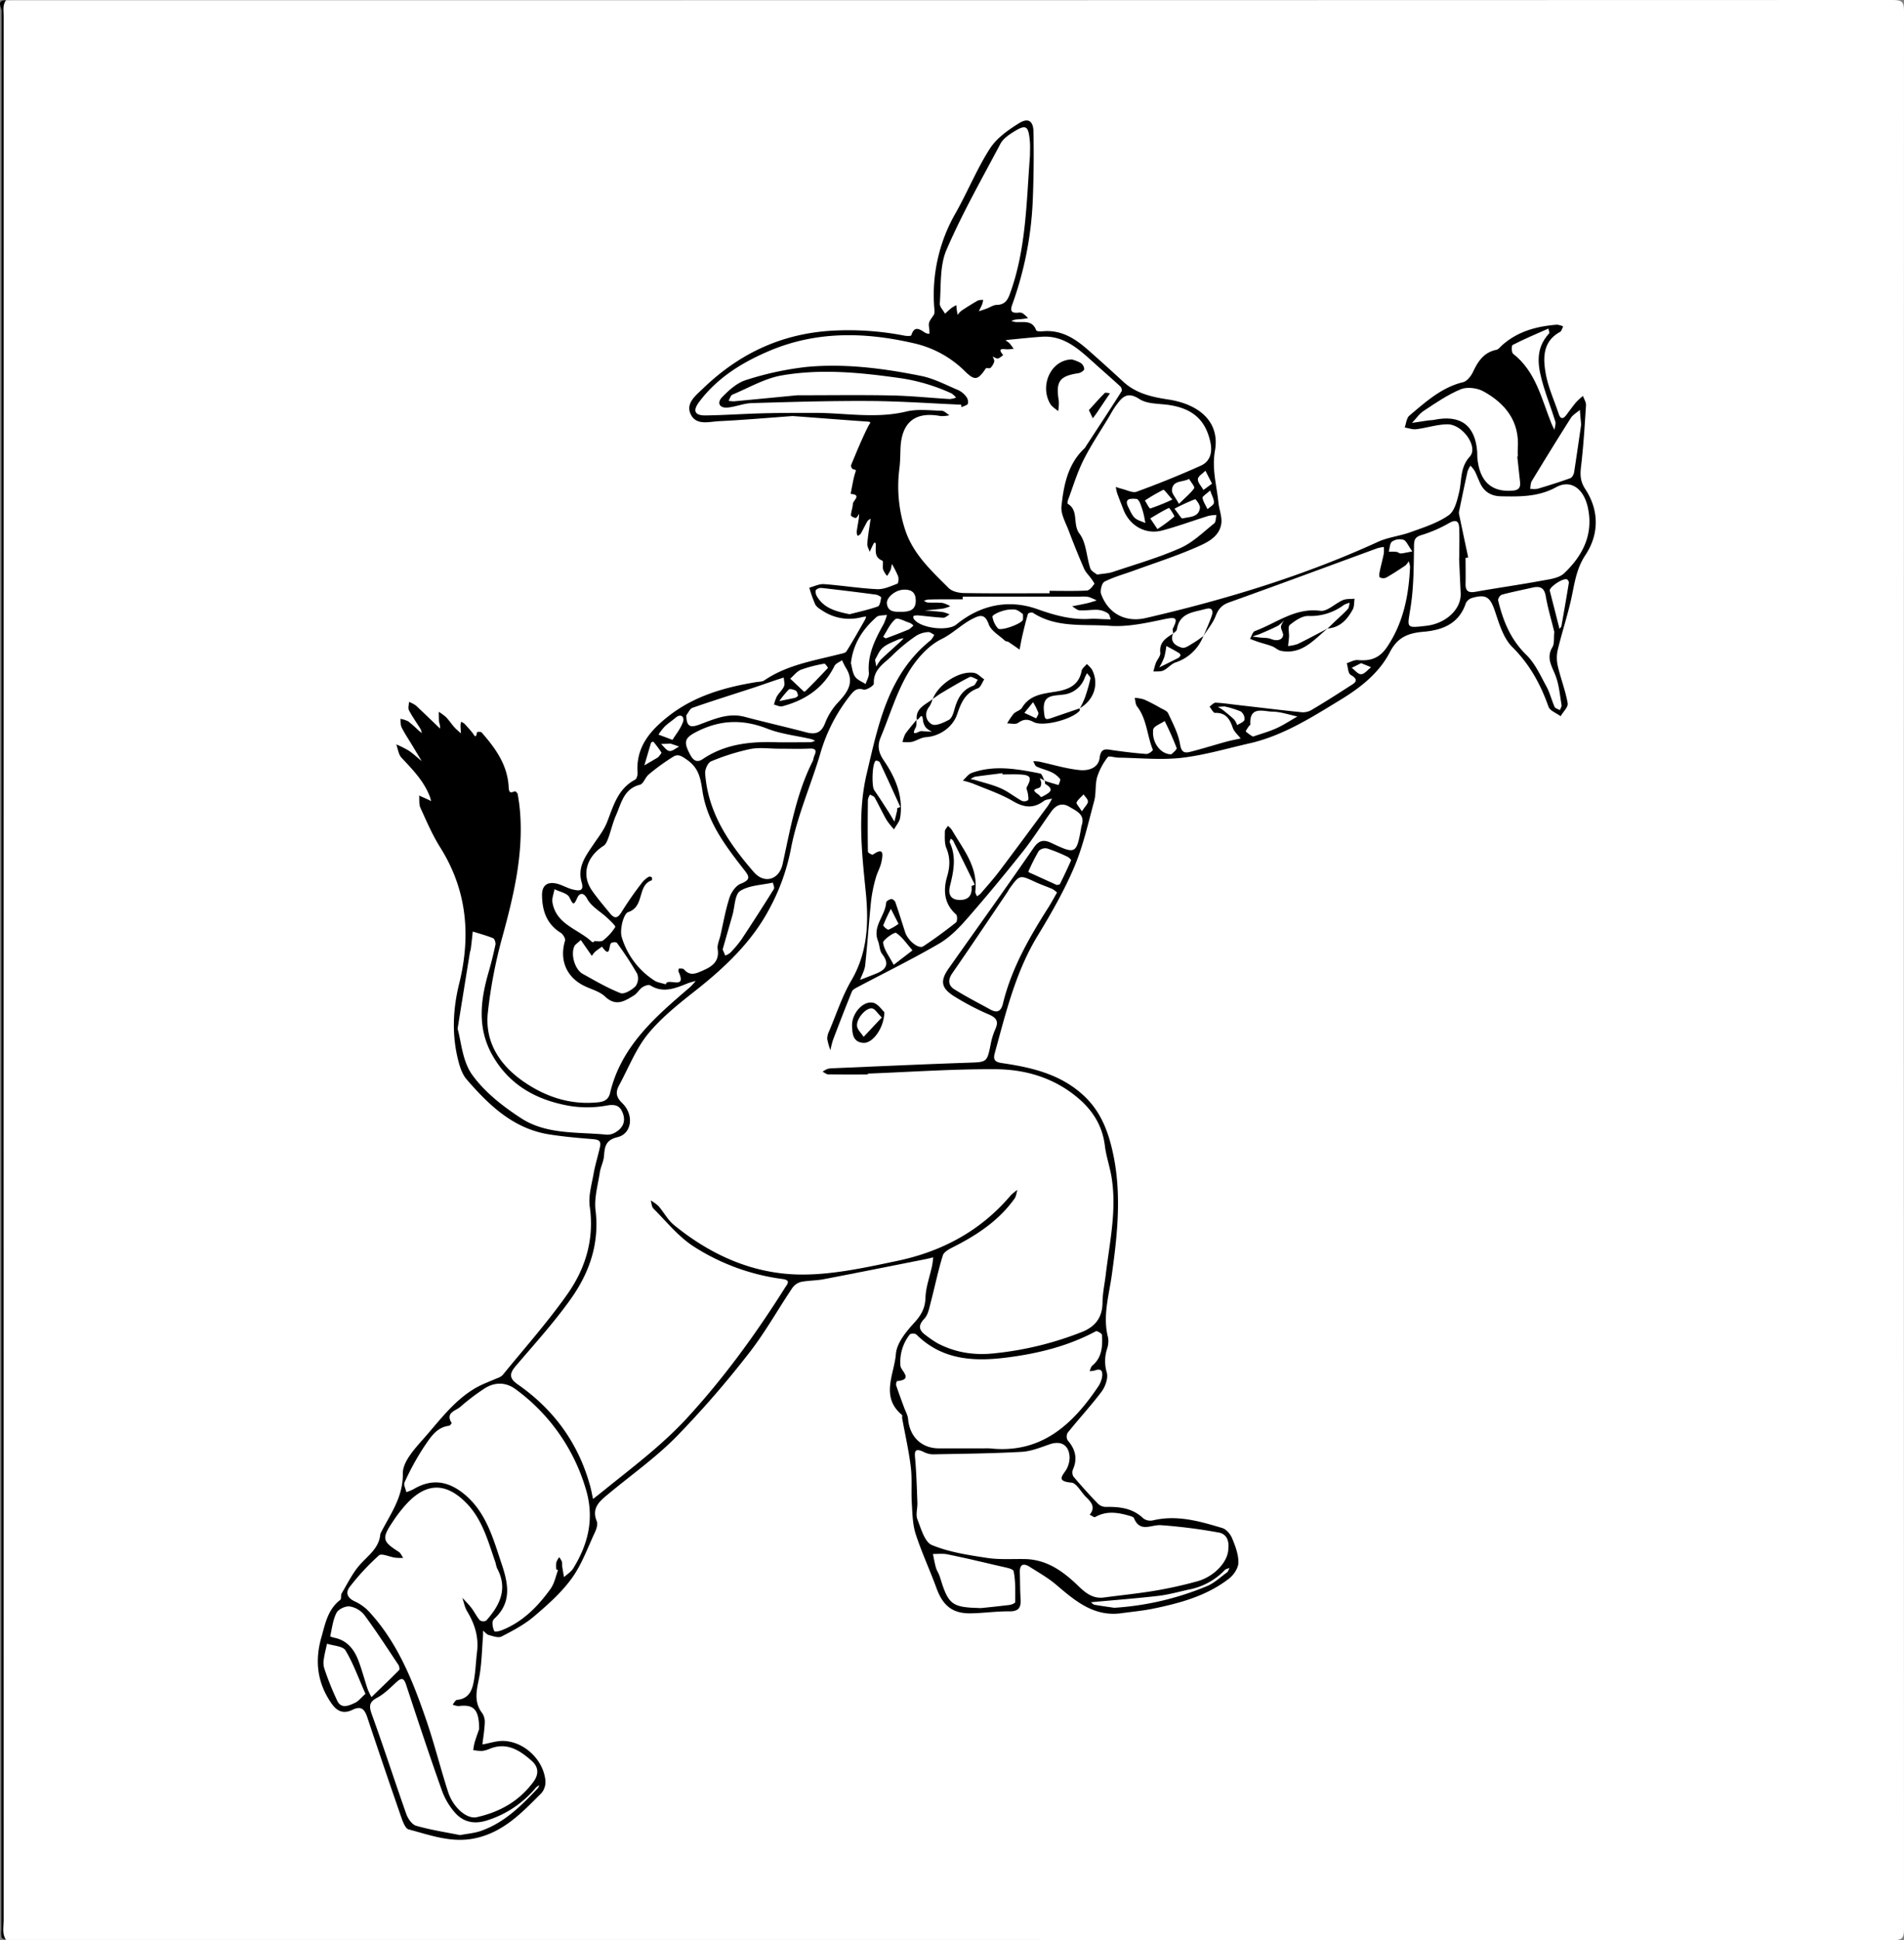 <svg id="a743d737-2f42-439a-ba7a-0954240d3414" data-name="Levels 1 Image" xmlns="http://www.w3.org/2000/svg" viewBox="0 0 815 830"><rect x="0" y="0" width="815" height="830" fill="#808080" stroke="none"/><path d="M2.56.12c.06,2.33.19,4.66.19,7q0,407.89,0,815.8c0,2.32-.13,4.65-.19,7-.67-.33-1.79-.55-1.91-1a13.89,13.89,0,0,1-.09-3.48Q.56,415,.7,4.62C.7,3.33-1.77,0,2.56.12Z" transform="translate(0 0)"/><path d="M2.56.12Q406.39.12,810.24,0C814.47,0,815,1.08,815,5q-.16,410.06,0,820.1c0,3.87-.53,5-4.76,5q-403.84-.19-807.68-.12c-1.74-2.59-1-5.51-1-8.28q-.06-343.38,0-686.75,0-64,0-127.95C1.59,4.62,1,2.2,2.56.12Z" transform="translate(0 0)" fill="#fff"/><path d="M339.32,178c-10.61.77-21,1.68-31.47,2.19-4.29.2-9.85,2-12.21-3-2.23-4.69,2.26-8.06,5.21-10.91C316,151.65,333.78,143,355.24,141.54a125.22,125.22,0,0,1,32,2.08c.94.18,2.71.19,2.82-.14,1.45-4.56,3.8-2.43,6.15-1a5.19,5.19,0,0,0,1.62.34,14.62,14.62,0,0,0-.05-2c-.41-2.92-.32-2.85,1.89-6.06.55-.81.29-2.26.21-3.39a70.27,70.27,0,0,1,9.39-40.59c5-8.94,8.92-18.58,14.44-27.18,2.87-4.49,7.83-8,12.49-10.88,3.87-2.42,6.08-1,6.17,3.51q.3,14.64-.29,29.29a149.62,149.62,0,0,1-8.77,44.73c-1,2.68-.46,3.75,2.41,3.55a3.43,3.43,0,0,1,2,.2,16.74,16.74,0,0,1,2.35,2.12c-.86.12-1.72.27-2.59.37s-2,.11-2.93.26a8.85,8.85,0,0,0-1.64.57,11.32,11.32,0,0,0,1.78.45c3.33.24,7.22-1,8.87,3.6.14.41,1.86.44,2.82.36,8-.72,14,3.23,19.58,8.18,5,4.41,9.9,8.83,14.77,13.33,5.51,5.09,12.19,6.59,19.42,7.69,13,2,22.11,9.44,19.91,21.85-1.4,7.9.74,14.83,1.48,22.18.31,3.11,1.69,6.32,1.2,9.25-.91,5.52-6,7.9-10.38,9.81-8.77,3.87-18,6.81-27,10.1-4.22,1.54-8.62,2.71-12.59,4.74-1.14.58-2,3.9-1.41,5.39,3.1,8.33,10.46,12.17,19.12,10.16,34.1-7.9,67.48-18,99.38-32.6,4.38-2,9.44-2.49,14-4.16,5.57-2,11.47-3.88,16.24-7.21,2.6-1.82,3.67-6.45,4.5-10,1.19-5.13.3-10.41,4.56-15.11,3.75-4.14-3.13-13.9-9.68-13.8-4.41.06-8.78,1.54-13.21,2.09-1.61.2-3.34-.45-5-.72.64-1.72.78-4,2-5.08,7-5.86,13.71-12.06,23-14.31,1.7-.41,3.4-2.62,4.24-4.39,2.15-4.52,4.62-8.37,10-9.45.83-.17,1.53-1.11,2.24-1.76,6.71-6.11,14.92-8.3,23.66-9a8.5,8.5,0,0,1,2.7.75c-.44.81-.68,2-1.35,2.36-7.33,4-7.31,10.92-6.17,17.5,1,6,3.66,11.66,5.58,17.48.79,2.43,1.92,2.37,3.34.48s2.75-3.75,4.25-5.52a26.49,26.49,0,0,1,2.83-2.55c.46,1.33,1.37,2.68,1.29,4-.56,8.76-1.09,17.54-2.13,26.26-.43,3.6-.32,6.33,1.86,9.64,6,9.16,5.86,19.39,0,28.19-4.22,6.38-4.72,13.14-6.34,20-1.66,7-3.91,13.89-5.57,20.9a15.59,15.59,0,0,0,.19,6.89c1.24,5.23,3.24,10.31,4.15,15.59.28,1.63-2,3.69-3,5.55-1.8-1.34-4.6-2.33-5.22-4.09-3.4-9.66-8.09-18.17-15.52-25.56-3.73-3.72-5.52-9.71-7.29-15-2.08-6.19-3.73-7.71-9.76-6a4.49,4.49,0,0,0-2.81,2.28c-2.89,8.86-10.12,11.56-18.15,12.23-6.52.55-11.08,2.35-14.34,8.69-4.65,9-12.62,15.23-21.24,20.47-12.15,7.4-24.18,15.08-38.26,18.44C525.68,320.09,516,323,506,324.2c-8.95,1.05-18.14.07-27.23-.05-1.59,0-4.09-.91-4.6-.23a27.51,27.51,0,0,0-4.53,8.51c-.94,3.28-.39,7-1.28,10.28-2.58,9.54-4.75,19.32-8.59,28.36-4.31,10.15-9.87,19.84-15.62,29.29-9.49,15.58-13.6,33-18.35,50.22-.86,3.14.38,3.85,3.39,4.29,13.09,1.91,25.78,5,35.64,14.78,5,5,8,10.85,10.09,17.85,5.67,19.45,3.69,38.7.95,58.21-1.22,8.71-3.94,17.49-1.57,26.52a10.28,10.28,0,0,1-.44,4.91,17,17,0,0,0-.13,10c.71,2.35-.55,6-2.17,8.2C467,601.42,461.78,607,457,613a3.32,3.32,0,0,0,0,3.19c3.23,3.74,4.35,7.68,2.31,12.4a3.61,3.61,0,0,0,.13,3.08q5.07,6,10.53,11.66a4.92,4.92,0,0,0,3.29,1.38c5.95-.11,11.54.48,16.15,4.92a5.06,5.06,0,0,0,4.06.85c10.32-2.49,20.06.37,29.72,3.26,1.71.51,3.45,2.57,4.18,4.32,1.38,3.3,2.75,6.92,2.73,10.39,0,2.32-1.94,5.29-3.89,6.82-9.37,7.35-20.59,10.46-32,12.84-4.69,1-9.5,1.43-14.26,2.08-11.68,1.59-19.65-5.21-27.72-12.07-3.51-3-7.59-5.31-11.5-7.79-2.9-1.83-4.32-.83-4.19,2.57.13,3.66.06,7.33.32,11s-.62,5.53-4.82,5.49c-5.47-.06-10.94.75-16.41.85-7.87.14-12-3.21-14.76-10.76-2.83-7.76-6.36-15.28-8.9-23.13-1.34-4.14-1.4-8.74-1.67-13.15-.32-5.19.18-10.46-.44-15.61-.85-7-2.44-13.87-3.69-20.81-.09-.47.16-1.22-.09-1.43-9.34-7.77-3.27-17.48-2.59-26.09.37-4.65,4.35-9.51,7.8-13.27,3-3.29,4.71-6.21,4.86-10.77s1.83-9,2.8-13.54c.26-1.23.36-2.5.53-3.75-1.08.26-2.14.55-3.22.77-14.57,2.88-29.12,5.81-43.71,8.6-3.24.62-6.62.51-9.84,1.19a6.57,6.57,0,0,0-3.65,2.68c-6.28,9.35-11.8,19.29-18.74,28.1a420.47,420.47,0,0,1-31,35.6c-8.82,8.9-19.21,16.23-28.88,24.28-3.62,3-7.37,5.9-5,11.68.53,1.28-.13,3.35-.81,4.79-3.12,6.66-5.65,13.81-9.92,19.68-4.45,6.13-10.35,11.35-16.18,16.3-4.1,3.48-9,6.06-13.86,8.56-1.35.7-3.65-.16-5.43-.64-.92-.25-1.65-1.22-2.46-1.87,0,1,0,2-.08,2.94-.37,5-.51,9.94-1.21,14.85-.84,6-3.47,11.9,1,17.61a6.92,6.92,0,0,1,1,4.29c-.13,3-.65,6-1,9,3.06-.53,6.16-1.63,9.2-1.5,8.81.4,16.76,8,17.75,16.72a7.51,7.51,0,0,1-1.59,5.49c-8.29,8.31-16.33,16.93-28.71,19.47-10,2.05-19-1.41-28.2-3.83-1.43-.37-2.5-3.26-3.17-5.18q-7.4-21.3-14.52-42.69c-1.12-3.35-2.48-5.21-6.36-3.3-3.56,1.74-6.42.94-8.91-2.61-6.16-8.79-7.31-18.18-4.44-28.31,1.67-5.88,2.74-12,8.1-16.11.58-.44.15-2,.62-2.81,2.49-4.18,4.65-8.7,7.84-12.28,3.51-3.94,8.08-7,8.67-12.83a2.86,2.86,0,0,1,.32-.93c4.07-8,9.5-15.15,9.35-25.29-.07-4.88,4.92-10.37,8.68-14.63,7-7.87,13.22-16.61,22.63-22,2.81-1.59,5.92-2.69,8.88-4a6.63,6.63,0,0,0,2.47-1.36c9.33-11.45,19.19-22.54,27.7-34.58,7.78-11,11.66-23.54,9.64-37.56-.65-4.55.84-9.46,1.66-14.14.69-3.89,1.92-7.68,2.75-11.54.62-2.94-1.31-3-3.56-3.22-5.93-.47-11.87-1-17.76-1.91-15.55-2.3-26.1-12.43-35.79-23.61-1.85-2.13-2.87-5.24-3.59-8.07-2.8-11-2.3-22,.4-32.9,5.08-20.54,3.38-40-8.14-58.32-3.34-5.31-5.83-11.17-8.45-16.9-.69-1.51-.38-3.48-.54-5.23,1.29.57,2.58,1.14,3.86,1.73.42.19.81.42,1.22.64a14.29,14.29,0,0,0-.44-1.74c-2.51-6.76-7.42-11.73-12.21-16.85-1.29-1.39-1.51-3.76-2.23-5.68a42.08,42.08,0,0,1,5.29,2.64c2,1.34,3.75,3,5.61,4.53q-2-3.33-4-6.66c-1.54-2.56-3.22-5.05-4.57-7.7-.55-1.07-.41-2.49-.58-3.75a11.58,11.58,0,0,1,3.37,1.08,51.59,51.59,0,0,1,4.46,3.93c.43.38.9.72,1.35,1.07a7.52,7.52,0,0,0-.55-1.74c-1.64-2.66-3.49-5.2-4.94-8-.49-.93,0-2.37,0-3.57a12.22,12.22,0,0,1,2.88,1.48c3.18,2.91,6.25,5.94,9.37,8.92.34.33.7.64,1.06,1,0-.54,0-1.1-.11-1.64s-.32-1-.34-1.46c-.07-1.35-.07-2.71-.09-4.07a22.48,22.48,0,0,1,3.11,2.29c1.27,1.31,2.27,2.87,3.49,4.24.87,1,1.9,1.8,2.86,2.69-.06-1.18-.16-2.35-.17-3.52a6.58,6.58,0,0,1,.28-1.43,5.76,5.76,0,0,1,1.41.83c1.15,1.2,2.24,2.45,3.3,3.72.79.94,1.57,3.17,2.1-.13,0-.09,1.62-.25,1.93.11,5.84,6.69,11,13.7,11.57,23.08.16,2.8.58,2.94,2.64,2.13.24-.09,1.15.69,1.23,1.16a73.21,73.21,0,0,1,1,7.36c1.53,18.48-2.7,36.09-7.53,53.73a203.67,203.67,0,0,0-6.24,32.53c-1.36,13.19,5.76,23.08,16.16,30,8.61,5.75,18.45,9.12,29.17,8.42,3-.19,6.13-.32,7-4.14,4.77-20.09,19.47-32.65,34.17-45.22a29.41,29.41,0,0,0,2.5-2.72c-1.17.35-2.38.61-3.51,1.06-5.25,2.1-10.42,4.32-16,.83-.7-.44-2.46.23-3.39.87-1.34.93-2.19,2.59-3.55,3.44-4,2.46-7.73,4.9-12.37.48-2.4-2.28-6.14-3.13-9.23-4.71-7.46-3.81-10.34-11.13-7.9-19.18.27-.89-.87-2.77-1.85-3.38-6.07-3.78-7.94-9.5-8-16.17,0-4.19,2.34-5.74,6.16-4.89,2.37.52,4.54,1.92,6.9,2.5s5.13,1.13,3.91-3c-2-6.83,2-11.67,5.38-16.75,2-2.91,4.21-5.76,5.48-9,2.74-6.95,4.6-14.29,12-18.18.7-.37,1.14-2,1.07-3-.78-11,5.46-18.11,13.3-24.24,11-8.62,24.05-12.34,37.61-14.54,1.13-.18,2.46-.12,3.32-.71,9.72-6.63,21.09-8.4,32.12-11.21,1.08-.28,2.59-.46,3.06-1.21,2.81-4.45,5.38-9.06,8-13.63a6.64,6.64,0,0,0,.43-1.28c-.61.09-1.22.12-1.82.27a20.81,20.81,0,0,1-16.66-2.63c-1.24-.78-2.71-1.66-3.33-2.87a53.12,53.12,0,0,1-2.52-7.12c2.1-.54,4.23-1.65,6.28-1.51,7.58.55,15.13,1.8,22.72,2.16,2.87.14,5.87-1.28,8.68-2.34.48-.18.66-2.25.32-3.22a41.45,41.45,0,0,0-2.68-5.27,14.64,14.64,0,0,1-.55,2.68,18.13,18.13,0,0,1-1.48,2.49,10.6,10.6,0,0,1-1.69-2.71c-.34-1.26.19-3.62-.32-3.82-3.82-1.53-2.6-4.71-2.86-7.42,0-.13-.6-.33-.62-.3a10.22,10.22,0,0,0-.7,1.25c-.43.9-.85,1.8-1.27,2.69-.35-1.16-1.08-2.35-1-3.48.22-3.12.78-6.22,1.21-9.33l.21-1.41c-.48.39-1.12.69-1.41,1.19-1,1.71-1.82,3.51-2.81,5.23-.26.45-.88.7-1.33,1a4.83,4.83,0,0,1-.42-1.67c.21-1.81.58-3.59.85-5.39.11-.79.13-1.6.2-2.39-.48.62-.93,1.71-1.45,1.75-.69,0-2.08-.76-2.06-1.15.07-1.63.76-3.23.82-4.86.06-1.44,4-3.94-.95-4.28.58-2.85,1-5.74,1.8-8.51.55-1.85.8-1.66-.84-2.07a1.93,1.93,0,0,1-.79-1.7c2.34-5.59,4.61-11.23,7.35-16.63.81-1.6,1.77-1.9-.74-2.06C360.37,179.61,349.78,178.77,339.32,178Z" transform="translate(0 0)"/><path d="M371.46,459.32c18.25-.69,36.5-2,54.74-1.87,12.74.06,24.93,3.68,35,12.11,6.44,5.36,10.69,12,11.74,20.65.56,4.59,2.15,9,2.88,13.6,2.25,14-.87,27.75-2.51,41.55-.47,3.95-1.34,7.89-1.38,11.84-.05,6.29-2.85,10.21-8.59,12.57a140.18,140.18,0,0,1-37,9.15c-9,1.07-17.14-.12-25-4.21a45.79,45.79,0,0,1-4.92-3.34c-3-2.11-3.68-4.1-.74-7.21,1.62-1.71,2.1-4.63,2.75-7.1,1.76-6.67,3.11-13.46,5.17-20,.51-1.6,3-2.8,4.81-3.72,10-5.09,19.21-11.22,25.85-20.53.72-1,.83-2.47,1.22-3.73a21.4,21.4,0,0,0-2.87,2.37c-12.83,15.16-29.45,24-48.54,28-13.24,2.77-26.76,5.78-40.17,5.85-20.79.11-39.36-8.07-55.47-21.26-2.63-2.16-4.31-5.45-6.59-8.07a17.09,17.09,0,0,0-3.31-2.37c.38,1.18.41,2.7,1.18,3.47,5.49,5.48,10.5,11.79,16.87,16A92.7,92.7,0,0,0,335,547.21c3.65.51,2,2.17,1.07,3.63-12.46,19.78-26.09,38.56-42,55.86-10.83,11.76-23.4,21.08-35.65,31-1.51,1.22-3,2.4-4.56,3.6-.43-1.92-.78-3.87-1.31-5.77C247.51,617.35,237,603,221.66,592.32c-3.77-2.62-3.66-4.66-.87-7.93,8.07-9.46,16.48-18.7,23.65-28.82,7.85-11.11,12.21-23.54,10.48-37.76-.64-5.22,1-10.75,1.81-16.1.36-2.44,1.64-4.76,1.82-7.19.29-4,.71-6.79,5.77-8,6.13-1.46,7.23-9.54,2-14.6-2.76-2.67-2.84-4.82-1.26-7.71,4-7.37,7.12-15.51,12.35-21.9,5.84-7.11,13.33-13,20.62-18.75,12.51-9.9,24-20.82,31.44-35a89.45,89.45,0,0,0,9-25c2.66-14.28,8.57-27.37,12.64-41.1a72,72,0,0,1,12.79-24.92c1.44-1.8,2.72-3.42,5.73-2.51,1.18.35,4.46-1.72,4.42-2.55-.34-6.32,4.8-8.81,8.2-12.36a70.37,70.37,0,0,1,10-8.16,10.9,10.9,0,0,1,5-1.53c.82-.11,1.77.73,2.66,1.15a9.11,9.11,0,0,1-1.52,2.33c-18.24,14.6-22.41,36-27.36,56.95-4,16.76-2.18,33.52-.48,50.4,1.32,13,1,26-6.08,38.12-4,6.82-6.46,14.5-9.57,21.81a7.22,7.22,0,0,0-.8,3.33,28,28,0,0,0,1.36,4.8,37.21,37.21,0,0,1,1.09-4.37c2.64-6.95,5.32-13.88,8.12-20.76.31-.77,1.39-1.34,2.23-1.78,11.68-6.19,23.55-12,35-18.65,4.46-2.59,8.35-6.51,11.8-10.44,8.22-9.37,16.17-19,23.93-28.74,4.43-5.57,8.23-11.62,12.39-17.4,2-2.75,4.54-3.93,7.73-2s7,3.36,5.12,8.36a3.8,3.8,0,0,0-.06.5c-2,11.3-2.34,11.55-12.6,6.69-3.32-1.58-5.43-1.39-7.76,2-11.95,17.29-24.21,34.37-36.33,51.54-3.76,5.33-3.33,8.46,2.25,11.94a108.93,108.93,0,0,0,14.94,7.83c3.43,1.47,4.2,3.1,2.69,6.37a28.55,28.55,0,0,0-1.9,6.16c-1.62,8-1.58,7.82-9.77,8.1-19.25.65-38.5,1.55-57.75,2.36a9.12,9.12,0,0,0-2.46.32,10.18,10.18,0,0,0-2,1.15c.8.4,1.59,1.14,2.4,1.15,5.65.11,11.3.06,16.95.06Z" transform="translate(0 0)" fill="#fff"/><path d="M515.18,272c1.77-2.8,4-5.42,5.18-8.45s2.61-4.71,5.8-5.85c21.19-7.56,42.28-15.41,63.41-23.14a17.75,17.75,0,0,1,2.76-.56,13.43,13.43,0,0,1,0,2.83c-.5,2.56-1.21,5.08-1.74,7.64-.18.84-.37,2.27,0,2.52a3.14,3.14,0,0,0,2.74.14c2.84-1.6,5.56-3.4,8.27-5.21a7.23,7.23,0,0,0,1.36-1.78,7.81,7.81,0,0,1,.61,2.33c-.55,12.23-2.8,23.89-9.87,34.37-3.26,4.83-7.19,6.05-12.49,5.56-1.52-.14-3.15.85-4.73,1.33.53,1.72.53,4.36,1.67,5,4.14,2.4,1.51,3.59-.53,4.9-5.44,3.49-10.9,7-16.47,10.26a7.26,7.26,0,0,1-4.19.81c-8.86-.9-17.7-2-26.54-3-3.36-.38-6.71-.91-10.08-1.07-.84,0-1.74,1.1-2.61,1.69.79.94,1.61,2.7,2.37,2.68,4.57-.15,6.27,2.53,7.56,6.31.59,1.73,2.23,3.1,3.4,4.63-2.09.46-4.2.84-6.26,1.41-5.09,1.4-10.13,3-15.25,4.29-2.45.63-3.85.35-4.42-3.17-.76-4.59-3.1-9-5.1-13.28-.52-1.11-2.26-1.72-3.51-2.42a71.82,71.82,0,0,0-6.81-3.51,16.83,16.83,0,0,0-4-.7c.31,1.23.29,2.74,1,3.66,4.26,5.49,4.25,12.52,6.8,18.61a4.5,4.5,0,0,1-2.67,1.76c-4.77-.34-9.53-.93-14.26-1.59-2.87-.4-5.32-1.37-5.89,3.26-.55,4.47-5,5.56-8.5,5.21-5.83-.58-11.54-2.36-17.31-3.6a18.87,18.87,0,0,0-2.61-.19c.46.78.74,1.94,1.42,2.26,2.08,1,4.39,1.48,6.47,2.47a10.9,10.9,0,0,1,3.59,2.84c.35.43-.38,1.73-.62,2.63-1.54-.45-3.08-.9-4.61-1.37-.46-.14-.9-.33-1.35-.5l-.08-.08c-.6-1-1.06-2.8-1.83-3-9.75-1.91-19.58-3.77-29.35-.23-1.46.53-2.52,2.15-3.76,3.26a42.71,42.71,0,0,1,4.39,1.3c5.74,2.4,11.74,4.37,17.06,7.5,4.8,2.82,8.79,3.23,13.25-.09.9-.67,2.31-.67,3.48-1a29.8,29.8,0,0,1-1.82,3.16c-6.89,9.33-13.77,18.66-20.76,27.91-2.5,3.31-5.28,6.41-8,9.57a8.37,8.37,0,0,1-1.56,1.17c-.25-.69-.8-1.42-.72-2.07,1.26-10.56-5.27-18.14-10.05-26.37a9.47,9.47,0,0,0-1.66-1.69c-.46.78-1.32,1.57-1.32,2.35,0,2.42-.22,5.07.67,7.21,1.69,4.09,1.54,7.85.33,12-1.76,6-1.37,11.75,3.83,16.35.58.52.54,2.93-.06,3.4-4.53,3.58-9.16,7-14,10.2-2,1.32-6.6-2.45-7.76-6-1.39-4.3-2.72-8.62-4.2-12.88-.21-.61-1.22-1.42-1.73-1.34-.83.14-2.17.9-2.2,1.46-.33,5.67-6,10.19-3.49,16.46.72,1.8.62,4.12,1.73,5.55,3.09,4,2.09,6.47-2.16,8.27-2.38,1-4.82,1.9-7.24,2.84.75-2.07,1.94-4.1,2.17-6.23,1-9.19,1.58-18.42,2.54-27.62a62.93,62.93,0,0,1,2-9.74c.64-2.38,2-4.6,2.45-7,.56-2.75,1.24-6.44-3.68-3-.31.22-2.12-.78-2.13-1.23-.13-7.42-.1-14.85,0-22.27a6.53,6.53,0,0,1,.88-2.17c.67.4,1.64.64,2,1.24,1.78,3.17,3.3,6.48,5.11,9.63a32,32,0,0,0,3.19,4c.91-1.68,2.36-3.28,2.63-5.06,1.38-9.08-2-17.07-6.92-24.28-2.33-3.42-3-6.25-1.45-10,3.77-9,6.56-18.51,11.36-26.9,3.43-6,8.64-12.17,14.61-15.12,5.11-2.52,8.84-6.53,13.76-8.93,3.11-1.52,5-1.74,6.54,2.53,1,2.84,4.53,4.79,7,7.09.32.3,1,.2,1.39.45,1.63,1.07,3.21,2.2,4.82,3.31.39-2,.73-4,1.19-5.95.73-3.14,1.48-6.29,2.4-9.37.1-.35,1.64-.74,2.08-.45,10.12,6.62,21.83,4.8,32.85,5.59,7.74.57,15.77-1.22,23.49-2.85,4.83-1,6-.69,3.62,4-.25.48.06,1.25.11,1.89,0,.23,0,.46,0,.69-1.34,2.94-3.53,5.57-3.33,9.09,0,.6-.61,1.38.08,1.78s1.16-.45,1.77-.59c5.9-1.42,9.62-5.9,13.74-9.81Z" transform="translate(0 0)" fill="#fff"/><path d="M449.29,253.82c-12.14,0-24.28.11-36.41-.09-2.31,0-5.29-.63-6.79-2.13-7.37-7.4-15.21-14.45-18.65-24.94A59.54,59.54,0,0,1,385,200.34c.34-2.75.35-5.54.45-8.32.39-11.35,6.25-16.1,17.2-14a13.46,13.46,0,0,0,3.74-.37c-1.1-.67-2.18-1.88-3.3-1.91-5-.13-10.31-.83-15.1.32-13.09,3.16-26.11.6-39.16.58-7.43,0-14.87,0-22.3.19-8.13.21-16.24.79-24.37.91-4.75.08-5.78-1.9-2.93-5.72,7.65-10.27,18.22-16.82,29.73-21.75,20.12-8.62,40.8-8.31,61.85-3.49a45.13,45.13,0,0,1,22.23,12.06c4.21,4.13,5.5,3.87,8.93-1.21.24-.36,1.62.14,2-.24a6,6,0,0,0,1.6-2.68c.17-.61-.39-1.42-.62-2.15.74.3,1.55.93,2.22.81s1.51-.93,2.25-1.44c-2.71-3.19-.17-2.55,1.76-2.47a20.68,20.68,0,0,0,2.72-.25c-.62-.82-1.19-1.69-1.88-2.44a9,9,0,0,0-1.59-1.11,3.28,3.28,0,0,1,.73-.24c4.9-.46,9.79-1,14.7-1.35,9.21-.65,15.46,4.9,21.67,10.5,4,3.61,8.08,7.14,12.05,10.79a2.21,2.21,0,0,1,.54,2c-5,7.91-10.2,15.75-15.32,23.6a4,4,0,0,1-.56.83c-7.18,6.71-8.92,15.77-9.88,24.81-.36,3.36,1.83,7.07,3.12,10.51q3.08,8.17,6.55,16.18c.69,1.59,2.09,2.87,3.11,4.33.51.73,1.47,2,1.26,2.25-.85,1.12-2,2.71-3.17,2.78-5.31.29-10.65.13-16,.13Z" transform="translate(0 0)" fill="#fff"/><path d="M205.1,739.75c-.35,1-1.2,3.34-1.92,5.67a28.14,28.14,0,0,0-.61,3.32,20.48,20.48,0,0,0,3.72.37,11.09,11.09,0,0,0,3.34-.92c7.35-3,12.93.69,18,5.19,2.69,2.39,3.25,5.45.74,8.88-6.11,8.36-14.49,13-24.3,15.19-4.31.95-10.12-4.2-12.24-10.73-3.26-10.05-5.8-20.34-9.21-30.33-5.7-16.65-12.06-33-24.18-46.36a19.51,19.51,0,0,0-6.26-4.75c-3.46-1.52-4.54-3.79-2.35-6.53a102.1,102.1,0,0,1,12.38-13.31c1.15-1,4.58.68,7,1a27.15,27.15,0,0,0,3.38.09c-.63-.89-1.07-2.07-1.92-2.61-7-4.44-7.34-5.73-2.61-12.79a59.68,59.68,0,0,1,6.42-8.22c8.32-8.62,16.46-8.58,25,0,7.07,7.13,9.45,16.6,12.63,25.66a16,16,0,0,0,.65,2.38c4.76,8.79,1.19,15.87-4.65,22.41a2.75,2.75,0,0,1-2.69-.12c-1.4-1.62-2.34-3.62-3.64-5.33-1.17-1.54-2.58-2.89-3.88-4.33.65,1.91,1,4,2,5.7,3.31,5.42,5.09,11.11,4.29,17.51-.46,3.78-.6,7.6-1.19,11.35-.69,4.36-1.76,8.56-7.37,9.13-.69.07-1.26,1.3-1.89,2a7.45,7.45,0,0,0,2.54.65C202.74,729.1,205.06,731.25,205.1,739.75Z" transform="translate(0 0)" fill="#fff"/><path d="M525.78,662.62c-.06,5.48-5.93,11.87-13.27,13.91a178.68,178.68,0,0,1-18.29,4.05c-7.18,1.21-14.44,1.91-21.65,2.88-4.68.64-7.87-1.9-10.93-4.86-6.44-6.22-13.42-11.39-22.92-11.58-5.43-.1-11,.32-16.27-.5-8-1.22-16.19-2.45-23.55-5.49-3.1-1.28-4.64-7-6.21-11-.78-2,.05-4.6,0-6.93-.22-6.06-.4-12.13-.89-18.18-.26-3.16-.94-6,3.82-3.62a8.6,8.6,0,0,0,3.84.91c12.62-.25,25.26-.36,37.86-1.06,4-.22,8-1.85,11.92-3.21,4.86-1.71,8.3.21,8.6,5.41a10.69,10.69,0,0,1-1.07,4.74c-1.21,2.67-5.51,5.57,1.85,6.23,2.22.19,4.07,4,6.19,6.1,2.28,2.22,4.28,4.41,1.62,7.63.8.35,1.9,1.23,2.35,1,4.75-2.73,9.57-2,14.44-.61.79.23,1.95.51,2.18,1.08,2.58,6.31,7.31,2.73,11.48,3a225.18,225.18,0,0,1,24.51,3.1C525.05,656.12,526.18,659.21,525.78,662.62Z" transform="translate(0 0)" fill="#fff"/><path d="M238.86,671.75c-1,2.69-1.56,5.74-3.19,8-5.48,7.63-12,14.24-21,17.76-1,.38-2.8.76-3.05.38a7.77,7.77,0,0,1-.81-3.67,2.59,2.59,0,0,1,.84-1.74c7.48-6.94,5.92-14.9,3.09-23.33C211,658,208,646.48,198.09,638.73c-7-5.45-13.88-5.94-21.16-1.56a19.71,19.71,0,0,1-3,1.2c-.29-1.4-1.26-3.13-.77-4.15A111.39,111.39,0,0,1,181.5,619c2.65-3.8,5.16-8.3,10.66-9,.45,0,1.23-1.1,1.14-1.24-2.78-4.46,1.84-5.14,3.73-6.86a92.13,92.13,0,0,1,9.89-7.54c4.61-3.2,9.6-3.15,13.89.07a81.3,81.3,0,0,1,30,42.82c3.68,12.34,1,23.34-5.48,33.82-.91,1.46-2.58,2.46-3.9,3.67-.27-1.54-.56-3.06-.79-4.6a12.92,12.92,0,0,0-.11-2,10.4,10.4,0,0,0-1.16-1.93,8.92,8.92,0,0,0-1.24,2.22,13.46,13.46,0,0,0,0,3Z" transform="translate(0 0)" fill="#fff"/><path d="M285,421.14c-1.95-.61-3.52-.78-4.72-1.53A33.43,33.43,0,0,1,266.15,401c-1-3.14.74-10.12,2.74-10.77,7.14-2.33,3.77-11.44,10.05-13.59.17-.06.27-1,.06-1.26a1.32,1.32,0,0,0-1.27-.28,10.22,10.22,0,0,0-2.66,2.21A146.52,146.52,0,0,0,266.18,390c-1.72,2.91-3.05,3.24-5.1.73-2.63-3.22-5.36-6.38-7.72-9.79-4.56-6.62-2.38-14.34,5-19.08,1-.62,1.54-2.07,2-3.25,1.19-3.26,1.95-6.7,3.34-9.86,2.27-5.14,3.27-11.26,10.2-13,1.53-.39,2.29-3.19,3.79-4.41a89.79,89.79,0,0,1,10.71-7.73c2-1.16,3.68.05,5.85,1.59,5,3.53,5.65,8.09,6.46,13.4,2,12.93,9.68,23.1,17.44,33.06,2.41,3.08,3.66,4.57-1.1,6.44-2.09.82-4,3.59-4.77,5.88-1.72,5.3-2.67,10.85-3.92,16.3-.45,1.94-1.45,4-1.16,5.8.8,5.23-2.32,7.39-6.26,9.11-2.74,1.19-5.51,2.66-8.12-.42-.37-.45-1.41-.37-2.15-.42a2,2,0,0,0-.27,1.27C294.33,424,285.53,417.93,285,421.14Z" transform="translate(0 0)" fill="#fff"/><path d="M420.86,619.66c-6.31,0-12.61,0-18.92,0-7.51,0-12.58-5-13.24-12.57-.15-1.7-1.13-3.32-1.74-5-1.14-3.13-2.32-6.25-3.37-9.41-.17-.52.21-1.79.42-1.81,7.13-.64,1.63-4.38,1.43-6.48a19,19,0,0,1,4-13.47c.33-.46,2.28-.47,2.78,0,11.23,11.18,25.15,11.68,39.49,9.78,13-1.72,25.67-4.86,37.38-11.15.49-.27,2.58,1,2.61,1.56.27,4.86.06,9.66-4.17,13.18-.6.5-.76,1.53-1.13,2.31a8.78,8.78,0,0,0,2.2-.25c3.27-1.26,3.45.86,3.1,3a10.8,10.8,0,0,1-1.76,4.08c-11.05,16.32-24.45,28.57-46.13,26.25a29.8,29.8,0,0,0-3,0Z" transform="translate(0 0)" fill="#fff"/><path d="M469.58,245.83c-.72-.63-2.47-1.43-2.88-2.67-1.66-4.95-1.69-11-4.63-14.84-3.09-4.08-.14-9.92-5.05-12.79-.21-.13,0-1.19.19-1.74,2.11-5.64,3.83-11.47,6.51-16.83,3.09-6.21,7-12,10.62-18,1.11-1.84,2.11-3.77,3.39-5.5,2.55-3.47,4.72-6.17,10-2.73,3.44,2.24,8.59,1.88,13,2.59,10.12,1.62,15.52,6.66,17.45,16.28.83,4.18-.34,7.89-4.1,9.59-9,4.07-18.23,7.77-27.53,11.18-1.75.64-4.27-.75-6.42-1.25-.85-.2-1.68-.52-2.52-.78a21.07,21.07,0,0,0,.57,2.62c.83,2.33,1.76,4.63,2.65,6.94,2.65,7,9.48,10.94,16.6,9.07,6.68-1.76,13.19-4.2,19.81-6.25a17.78,17.78,0,0,1,3.45-.39c-.3,1.24-.18,3-1,3.63-4.66,3.72-9.1,8.14-14.42,10.5-9.26,4.1-19.1,6.94-28.74,10.17C474.62,245.33,472.48,245.37,469.58,245.83Z" transform="translate(0 0)" fill="#fff"/><path d="M628.45,238.47q-1.92-9-3.82-18.08a3.65,3.65,0,0,1-.11-1.46c1.19-5.76,2.38-11.51,3.66-17.25a10.86,10.86,0,0,1,1.24-2.45,13.16,13.16,0,0,1,1.81,2.24c.9,1.76,1.58,3.64,2.43,5.43,1.76,3.67,4.8,5.35,8.77,5.43,8.12.17,16.06.29,23.67-3.89,6.32-3.46,11.85.64,13.6,8.82,2.45,11.5-2.29,20.51-10.17,28-2.33,2.2-6.61,2.62-10.1,3.27-9.24,1.7-18.56,3-27.81,4.65-3.1.56-4.37-.32-4.29-3.47.09-3.65,0-7.31,0-11Z" transform="translate(0 0)" fill="#fff"/><path d="M440.87,66.68c-1.5,19.44-1.6,39.08-8.15,57.82-1.07,3.08-2,5.88-6.09,5.95-1.39,0-2.77,1-4.16,1.52-1.15.43-2.32.81-3.48,1.2.48-1,1-1.95,1.43-3a12,12,0,0,0,.43-1.84,6.15,6.15,0,0,0-2.27.24c-2.41,1.37-4.76,2.86-7.08,4.39a10,10,0,0,0-1.61,1.75c-.12-.75-.26-1.51-.36-2.26s-.12-1.26-.17-1.89a16.34,16.34,0,0,0-2,1.14c-1,.78-1.9,1.67-2.84,2.51-.79-1.46-2.35-3-2.24-4.37.6-7.69-.09-16.08,2.83-22.86,6.7-15.59,15.16-30.42,23.11-45.45,1-1.93,3.09-3.49,5-4.72,6-3.84,7-3.28,7.63,3.85C441,62.68,440.87,64.69,440.87,66.68Z" transform="translate(0 0)" fill="#fff"/><path d="M333.49,320.32c4.32,0,8.64.15,12.95-.05,2.71-.13,3.19.76,2.14,3.05-.34.74-.36,1.64-.72,2.37-7,13.86-9.57,29-12.87,44-1.49,6.74-7.81,8.6-12.3,3.44-10.62-12.23-19.68-25.39-20.85-42.27-.12-1.7,1.17-4.57,2.52-5.12a94.64,94.64,0,0,1,16.7-5.26C325.05,319.67,329.33,320.32,333.49,320.32Z" transform="translate(0 0)" fill="#fff"/><path d="M195.87,440.16c2-12.51,3.62-22.47,5.23-32.43.11-.65.37-1.28.45-1.94.3-2.41.55-4.83.82-7.25,2.92.92,5.89,1.71,8.71,2.86.62.25,1.15,1.89,1,2.73-.85,4-1.85,8.06-3,12-3.42,11.92-4.83,23.67,1.61,35.19,7.23,12.91,18.89,19.24,32.78,21.76A46.12,46.12,0,0,0,259.6,473c3.8-.69,5.78,0,7,3.28,1.29,3.44.07,6.24-3,8.08a6.76,6.76,0,0,1-3.78,1.11c-12.45-1.25-25.69.08-36.67-7-7.82-5.07-15.65-11.17-21-18.6C197.88,454,197.41,445.42,195.87,440.16Z" transform="translate(0 0)" fill="#fff"/><path d="M196.92,785.12c-6.23-1.25-12.62-2.22-18.8-4-1.74-.49-3.48-3-4.17-4.91-5-14.13-9.6-28.41-14.71-42.5-1.28-3.53-1.45-5.44,2.23-7.39,3-1.6,5.54-4.19,8.1-6.54,2.11-1.93,3.21-2.19,4.26,1,5,15.17,10,30.32,15.37,45.38a29.71,29.71,0,0,0,5.49,9.29c3.51,4,8,5.12,13.48,3.48a44.46,44.46,0,0,0,21.2-14.1,7.84,7.84,0,0,1,1.45-1.06,4.08,4.08,0,0,1-.52,1.2c-7,7.42-14.13,14.61-24,18.19C203.46,784.26,200.26,784.47,196.92,785.12Z" transform="translate(0 0)" fill="#fff"/><path d="M452.46,381.85c-1.3,2.26-2.32,4.15-3.46,6-8.29,13-16,26.33-19.7,41.53-.79,3.25-2.4,4.17-5.34,2.55-5.19-2.86-10.5-5.55-15.5-8.7-2.55-1.61-2.8-4-.84-6.84,8-11.55,15.83-23.24,23.71-34.89.27-.41.46-.88.75-1.28,4.36-6,4.35-6,11.09-2.86,2.39,1.1,4.9,1.93,7.31,3A10.51,10.51,0,0,1,452.46,381.85Z" transform="translate(0 0)" fill="#fff"/><path d="M293.77,306c.87-1.09,1.53-2.78,2.65-3.17,8.55-3,17.2-5.68,25.81-8.5,3.38-1.11,6.74-2.3,10.11-3.45l3.14-1c.06,1.27.55,2.72.09,3.77-.69,1.59-2.16,2.81-3.06,4.34a17.85,17.85,0,0,0-1.2,3.48c1.2.26,2.53,1,3.58.7,9.82-2.61,17.67-7.81,22.3-17.25.54-1.09,2.14-1.65,3.25-2.46a31.87,31.87,0,0,0,1.57,3.15c4.19,6.6.42,11-3.89,15.57a28.1,28.1,0,0,0-5.06,8.49c-1.61,3.87-4,4.68-7.85,3.67-8.78-2.32-17.65-4.32-26.44-6.65-6.93-1.83-13,.92-19.18,3.23C295.85,311.32,293.82,311.32,293.77,306Z" transform="translate(0 0)" fill="#fff"/><path d="M649.47,195.34q.59,5.4,1.18,10.81c.25,2.34-.38,3.54-3.15,3.77-9.07.75-14.24-3.93-15.13-14.14-.07-.83,0-1.67-.06-2.5-.86-11.39-7.2-16-18.53-13.64-.81.17-1.66.13-2.48.24-2.3.33-4.6.7-6.89,1.05,1.7-1.78,3.15-4,5.16-5.26,5.08-3.34,10.17-6.87,15.74-9.15,2.72-1.1,7.05-.54,9.72.95,9.37,5.19,15.48,12.8,14.65,24.36-.08,1.15,0,2.32,0,3.48Z" transform="translate(0 0)" fill="#fff"/><path d="M624.55,238.8c.23,5,.44,10,.69,14.94.34,6.8-6.19,13-14.69,14-8.86,1-8.19,1.1-6.8-7.61s1.39-17.36,1.51-26.06c0-2.91.17-4.31,3.4-5.21a57.49,57.49,0,0,0,11.78-5.16c3.42-1.86,4.11-.08,4.19,2.64.12,4.15,0,8.31,0,12.47Z" transform="translate(0 0)" fill="#fff"/><path d="M665.31,270.34c-.28,2.65.12,5-.8,6.53-2.71,4.52-.34,7.95,1.26,12s1.91,8.48,2.65,12.78c.12.66-.46,1.44-.71,2.17-.79-.46-2-.74-2.28-1.42-1.28-2.86-2-6-3.49-8.72-2.58-4.68-4.87-9.87-8.59-13.49-6.78-6.61-10-14.62-12.1-23.42a2.93,2.93,0,0,1,1.61-2.35c4.3-1.16,8.67-2,13-3,3.15-.72,5.14-.2,5.79,3.64C662.58,260.37,664.16,265.6,665.31,270.34Z" transform="translate(0 0)" fill="#fff"/><path d="M419.86,688c-12.64-.34-13.89-1.31-17.63-13.6-.39-1.25-1.23-2.36-1.59-3.62-.56-1.94-.88-3.95-1.3-5.92,2.06,0,4.19-.28,6.17.13,7.43,1.53,14.82,3.24,22.2,5,2.2.52,5.94,1.08,6.17,2.21.89,4.29.69,8.82.68,13.26,0,.41-1.52,1.08-2.39,1.19C428.07,687.17,424,687.55,419.86,688Z" transform="translate(0 0)" fill="#fff"/><path d="M412.12,255.26h50.31a15.5,15.5,0,0,1,3.48.12,22.08,22.08,0,0,1,3.52,1.51c-1.1.33-2.19.7-3.3,1-1.28.32-2.59.58-3.88.85-1.11.23-2.23.43-3.34.65,1.08.61,2.13,1.67,3.24,1.74,2.62.15,5.27-.35,7.89-.21a9.4,9.4,0,0,1,4.26,1.52c.66.41.79,1.67,1.16,2.54l-2.69-.07c-2-.05-4-.27-6-.15-7.92.52-15.13-1.44-22.65-4.12-12.37-4.41-24.44-1.87-34.79,6.57-3.64,3-15.66,1.59-18.25-2.53a1.63,1.63,0,0,1-.06-1.14,5.19,5.19,0,0,1,1.91-.26c3.61.32,7.2.82,10.81,1,.89.05,1.83-.91,2.74-1.41a14.57,14.57,0,0,0-2.88-1c-2.57-.33-5.16-.47-7.75-.69,2.64-.26,5.28-.46,7.9-.82a16.87,16.87,0,0,0,3-1,12.22,12.22,0,0,0-3.22-1.39c-2.13-.25-4.32-.08-6.47-.19a4.85,4.85,0,0,1-1.58-.72,6.88,6.88,0,0,1,1.74-.55c2.46-.09,4.93-.09,7.39-.1s5,0,7.48,0Z" transform="translate(0 0)" fill="#fff"/><path d="M159,726.08a33.16,33.16,0,0,1-1.65-3.45c-1.39-4.2-2.49-8.51-4.11-12.62-1.83-4.63-4.86-8.26-10.13-9.33a7.64,7.64,0,0,1-1.77-.58c.77-3.41,1.14-7.05,2.7-10.07.8-1.57,3.85-3,5.68-2.74A10.13,10.13,0,0,1,156,691c5.09,6.89,9.75,14.1,14.5,21.23.4.6.68,1.94.35,2.28C167.18,718.23,163.38,721.85,159,726.08Z" transform="translate(0 0)" fill="#fff"/><path d="M333.17,317.58c-11.44-.44-22.53.53-32.39,7.2-2.33,1.57-3.91.71-5.2-1.63-3.34-6.07-2.46-7.58,3.25-10.4,9.89-4.87,19.4-5,29.61-1,5.93,2.32,12.5,3,18.77,4.45a9.64,9.64,0,0,1,1.66.71,5.84,5.84,0,0,1-1.75.62C342.47,317.6,337.82,317.58,333.17,317.58Z" transform="translate(0 0)" fill="#fff"/><path d="M248.61,402.16l3.47,5c.42.6.84,1.2,1.25,1.81a10.59,10.59,0,0,1,1.36-1.73c.93-.81,2-1.5,3-2.23,3.85,5.49,2.72-.83,4-1.59.62-.37,2.13-.43,2.4,0a139.4,139.4,0,0,1,8.66,13.2,5.73,5.73,0,0,1-.74,5.37c-1.64,1.59-4.83,3.51-6.42,2.89-5.63-2.2-10.92-5.31-16.23-8.27-3.22-1.8-5.09-8-3.6-11.56C246.07,404.15,247.11,403.59,248.61,402.16Z" transform="translate(0 0)" fill="#fff"/><path d="M676.81,181.67c-.87,5.89-1.89,13.1-3,20.29-.16,1-.85,2.33-1.62,2.61-4.61,1.67-9.3,3.14-14,4.54a11.61,11.61,0,0,1-3.23,0c.23-1.11.16-2.39.71-3.3,5.49-9,11-18,16.69-26.94.9-1.43,2.59-2.35,3.91-3.5C676.37,177,676.53,178.66,676.81,181.67Z" transform="translate(0 0)" fill="#fff"/><path d="M254.32,403c-.31,0-.76.18-.92,0-5.76-5.53-15.3-7.34-16.92-16.88-.31-1.8.55-3.79.87-5.69,2.2,1.12,5.5,1.69,6.37,3.46,1.73,3.51,1.89,3.46,3.49,0,.62-1.34,2.37-2.69,4.14.66s5.73,5.46,8.64,8.2c1.3,1.23,3.64,3.41,3.36,3.88a22,22,0,0,1-5.22,5.73c-.84.66-2.52.24-3.82.31Z" transform="translate(0 0)" fill="#fff"/><path d="M156.44,724.67c-1.88,1.66-3,3.17-4.48,3.86-2.51,1.16-5.76,2.69-7.5-.68a119.77,119.77,0,0,1-5.65-14.05,8.38,8.38,0,0,1-.19-4c.3-2.21.89-4.38,1.36-6.57,2.71.9,6.77,1,7.9,2.85C151.24,711.68,153.46,718,156.44,724.67Z" transform="translate(0 0)" fill="#fff"/><path d="M309.33,406.2c1.43-5,2.83-9.89,4.23-14.79,1-3.54.95-8.76,3.27-10.23,3.87-2.46,9.26-2.51,14-3.57.17.92.8,2.14.43,2.73q-6.82,10.92-13.93,21.66a47,47,0,0,1-4.8,5.68,7.57,7.57,0,0,1-2.08,1.14C310.09,408,309.73,407.14,309.33,406.2Z" transform="translate(0 0)" fill="#fff"/><path d="M662.77,140.57c.25,1.15.57,1.8.4,2-6.57,7-4.77,14.91-2.42,22.79,1.5,5,3.47,9.94,5,15,.33,1-.23,2.36-.38,3.55-.43-.9-.91-1.78-1.28-2.71-4.28-10.6-6.65-22.23-16.43-29.86-.69-.53-.69-3.5-.21-3.74C652.28,145.12,657.25,143,662.77,140.57Z" transform="translate(0 0)" fill="#fff"/><path d="M363.66,262.79c-5.71-1.19-11-2.48-14.05-7.78-.42-.73-.71-2.06-.33-2.6a3.21,3.21,0,0,1,2.57-.84q11.55,1.29,23.08,2.83c.83.11,2.28.94,2.24,1.25-.21,1.36-.56,3.52-1.4,3.81C371.74,260.88,367.53,261.78,363.66,262.79Z" transform="translate(0 0)" fill="#fff"/><path d="M364.23,283.74c.95-8.46,5.14-14.61,10.95-19.75,1-.87,3-.64,4.48-.92a25.74,25.74,0,0,1-1.37,3.81c-3.61,6.54-7.05,13.08-6.37,21,.13,1.54-.89,3.18-1.39,4.77-1.56-1-3.6-1.76-4.56-3.21C364.86,287.76,364.71,285.46,364.23,283.74Z" transform="translate(0 0)" fill="#fff"/><path d="M452.39,378.65l-11.89-5.4c-.13-.07-.35-.3-.32-.35a89.85,89.85,0,0,1,4.45-8.82,4,4,0,0,1,3.54-1.1,69.85,69.85,0,0,1,8.68,3.53c.67.3,1.73,1.31,1.62,1.57-1.48,3.44-3.13,6.81-4.78,10.18C453.59,378.45,453.1,378.45,452.39,378.65Z" transform="translate(0 0)" fill="#fff"/><path d="M502.22,271c.53-.55,1.43-1,1.52-1.65,1.08-7.3,7.24-7.39,12.41-8.84,2.85-.8,3.22,1,2.53,3-1,2.9-2.31,5.69-3.5,8.52l-.09.11c-1,1.92-2.8,3.24-4.2,4.86-2.83,3.27-7.2,3.07-9.95-.17-2-2.37.21-3.9,1.16-5.68Z" transform="translate(0 0)" fill="#fff"/><path d="M415.87,379.08c.38,3.92-1.28,6.08-5.29,5.95-3.82-.13-4.76-2.66-4-5.76,1.6-6.3,2.9-12.52,0-18.79-.2-.42.22-1.11.35-1.68.37.3.9.53,1.09.92,3.1,6.24,6.16,12.5,9.23,18.75Z" transform="translate(0 0)" fill="#fff"/><path d="M429.09,331.32c2.32,0,4.65-.07,7,0,5.13.19,5.72,1.25,3.46,5.37-.39.72.35,2,.46,3.05s.4,2.23,0,2.62a2.9,2.9,0,0,1-2.7.24c-3-1.67-5.77-3.93-8.91-5.32-3.55-1.57-7.41-2.45-11.14-3.6a13.56,13.56,0,0,0-1.82-.31,6.35,6.35,0,0,1,1.92-1.07c3.91-.57,7.84-1,11.76-1.53Z" transform="translate(0 0)" fill="#fff"/><path d="M384,345.84a4.67,4.67,0,0,1,0,1c-.36,1.57-.76,3.13-1.14,4.69-.81-1.33-1.58-2.69-2.42-4-2.05-3.17-4.05-6.38-6.23-9.46-1.15-1.64-.93-11.43.63-12.58.29-.21,1.54.23,1.74.65,3,6.33,5.88,12.71,8.79,19.08Z" transform="translate(0 0)" fill="#fff"/><path d="M536.33,315.14a16.26,16.26,0,0,1-3.05-2.17c-.18-.19.8-1.5,1.29-2.28.17-.27.64-.5.63-.72-.48-8.13,5.61-5.56,9.55-5.5,3.55.06,7.08,1.33,10.61,2.07-3,1.68-5.82,3.59-8.91,5S540,313.88,536.33,315.14Z" transform="translate(0 0)" fill="#fff"/><path d="M476.94,687.86c-2.26-.33-5.37-.75-8.45-1.29-.55-.1-1-.7-1.53-1.07l1.44-.14c9.15-.84,18.32-1.53,27.45-2.6,4.39-.51,8.71-1.75,13-2.68a28.66,28.66,0,0,0,15.44-8.38c.46-.49,1.32-.59,2-.88-.35.65-.54,1.52-1.08,1.92-2.79,2-5.43,4.55-8.55,5.84A122.55,122.55,0,0,1,476.94,687.86Z" transform="translate(0 0)" fill="#fff"/><path d="M344.15,295.93l-5.9-5.57c1.53-1.32,2.85-3.14,4.63-3.84a57.91,57.91,0,0,1,9.95-2.57c.41-.08,1.64,1.73,1.57,1.81-3.11,3.35-6.32,6.61-9.53,9.85A1.81,1.81,0,0,1,344.15,295.93Z" transform="translate(0 0)" fill="#fff"/><path d="M501.4,322.73c-4.85,0-8.5-5.47-7.76-10.64.2-1.41,3.19-2.42,4.89-3.61A124.52,124.52,0,0,1,503.64,320C503.9,320.7,501.79,322.27,501.4,322.73Z" transform="translate(0 0)" fill="#fff"/><path d="M382.55,412.77c-1.85-3.52-4.13-6.33-4.55-9.4-.17-1.23,4.89-4.73,5.58-4.26,2.75,1.87,4.71,4.89,7,7.49Z" transform="translate(0 0)" fill="#fff"/><path d="M663.35,252.62c0-1.55,5.66-5.41,7.4-4.74a1.75,1.75,0,0,1,.79,1.48c-1,6.18-2.08,12.36-3.18,18.53-.08.43-.56.79-.85,1.18-.07-.31-.12-.63-.2-.94C666,263,664.71,257.92,663.35,252.62Z" transform="translate(0 0)" fill="#fff"/><path d="M386.84,252.29c3.16-.18,5.07,1.1,5.15,4.47.09,4.41-2.86,5-6.29,5-2.68,0-5.55.16-6.07-3.44C379.25,255.64,383.34,252.33,386.84,252.29Z" transform="translate(0 0)" fill="#fff"/><path d="M437.87,262.71a18.14,18.14,0,0,1,0,2.42c-.44,1.72-9.61,5.05-10.72,3.71a10,10,0,0,1-2.34-5c-.07-.64,2.33-1.83,3.75-2.27a14.25,14.25,0,0,1,5.78-.8C435.8,260.92,437.12,262.26,437.87,262.71Z" transform="translate(0 0)" fill="#fff"/><path d="M504.64,215.55c-1.5-2.78-3-4.29-3-5.74.2-4.56,4.79-3.36,7.32-4.93.79,1.35,2.58,3.39,2.2,4C509.7,211,507.53,212.71,504.64,215.55Z" transform="translate(0 0)" fill="#fff"/><path d="M501.84,213.72a90.12,90.12,0,0,1-9.46,3.82c-.4.12-1.53-2.2-2.32-3.4a78.58,78.58,0,0,1,7.87-4.58C498.33,209.37,499.78,211.48,501.84,213.72Z" transform="translate(0 0)" fill="#fff"/><path d="M502.71,217.65a90.33,90.33,0,0,1,8.84-4.07c.28-.1,2.23,2.49,2.08,3.67-.52,4.22-4.55,3.78-7.43,4.56C505.68,222,504.57,219.93,502.71,217.65Z" transform="translate(0 0)" fill="#fff"/><path d="M391,267.59a10,10,0,0,1-2,1.71c-3.19,1.32-6.42,2.57-9.66,3.76-.32.11-.87-.39-1.32-.6,1.69-2.61,3-5.73,5.27-7.58,1-.8,4.1,1,6.23,1.64A7.34,7.34,0,0,1,391,267.59Z" transform="translate(0 0)" fill="#fff"/><path d="M287.86,316.54l-6-2.25a27.59,27.59,0,0,1,2.66-3.46c1.43-1.37,3.12-2.45,4.63-3.74,2.41-2.06,3.86-.19,3.27,1.57C291.47,311.6,289.32,314.15,287.86,316.54Z" transform="translate(0 0)" fill="#fff"/><path d="M495.44,226.36l-3.07-4.57c2.64-1.56,5.25-3.2,8-4.49.18-.08,2.53,3.49,2.3,3.7A67.27,67.27,0,0,1,495.44,226.36Z" transform="translate(0 0)" fill="#fff"/><path d="M486.75,213.5a4.49,4.49,0,0,1,1.11,1.43,34.48,34.48,0,0,1,1.57,4.66c.37,1.37.57,2.78.84,4.18-1.55-.72-3.39-1.13-4.57-2.24s-1.95-3-2.76-4.61C481.49,214,482.62,213,486.75,213.5Z" transform="translate(0 0)" fill="#fff"/><path d="M604.55,235.92c-2.3.42-3.65.77-5,.87-.56,0-1.14-.59-1.75-.67-1.1-.13-2.23-.08-3.35-.11.44-1.49.43-3.58,1.42-4.31a6,6,0,0,1,4.9-.75C602,231.38,602.67,233.34,604.55,235.92Z" transform="translate(0 0)" fill="#fff"/><path d="M279.63,317.28a48.56,48.56,0,0,1,3.47,4.63c.19.3-.82,1.34-1.31,2-.08.12-.27.18-.41.27l-5.58,3.28c1-3.24,1.9-6.48,2.89-9.71C278.76,317.56,279.24,317.47,279.63,317.28Z" transform="translate(0 0)" fill="#fff"/><path d="M375.09,285.18c-.3-2-.64-2.72-.42-3.1,1-1.78,1.82-3.86,3.32-5.08,1.88-1.54,4.33-2.38,6.59-3.42a10.23,10.23,0,0,1,2.25-.5c-.56.56-1.09,1.15-1.67,1.68-2.69,2.45-5.41,4.87-8.06,7.36A20.68,20.68,0,0,0,375.09,285.18Z" transform="translate(0 0)" fill="#fff"/><path d="M524.12,302.23a41.22,41.22,0,0,1,7,2.16,4,4,0,0,1,1.59,3.52c-.25,1-2,1.57-3.14,2.33a8.28,8.28,0,0,0-1.24-2.34c-1.53-1.48-3.21-2.82-4.88-4.14a19.34,19.34,0,0,0-2.19-1.33Z" transform="translate(0 0)" fill="#fff"/><path d="M518.81,206.93l-3.68,2.68c-.87-1.55-2.47-3.13-2.39-4.63.06-1.25,2.09-2.39,3.24-3.58C516.81,203,517.63,204.62,518.81,206.93Z" transform="translate(0 0)" fill="#fff"/><path d="M384.61,395.25a21.5,21.5,0,0,1-4.27,2.48c-.53.17-2.39-1.55-2.26-1.89a77,77,0,0,1,3.27-7Z" transform="translate(0 0)" fill="#fff"/><path d="M447.23,334.05c.08.48,0,1.24.26,1.4,4.15,2.43,1.67,3.7-.8,5.09-1.63.92-1,.17-2.32-.7-3.37-2.29-.7-2.14.7-2.94.46-.26.63-1.34.63-2a6.94,6.94,0,0,0-.65-2l2.1,1.07Z" transform="translate(0 0)" fill="#fff"/><path d="M518,209.84c.74,2.2,1.73,3.78,1.61,5.27-.08,1-1.77,1.81-2.73,2.71-.77-1.6-1.86-3.14-2.15-4.83C514.62,212.35,516.33,211.39,518,209.84Z" transform="translate(0 0)" fill="#fff"/><path d="M582.61,283.72l4.26,1.74c-1.39,1.06-2.73,2.89-4.17,3s-2.72-1.75-4.09-2.74Z" transform="translate(0 0)" fill="#fff"/><path d="M333.77,299.91c.53.18.2.07-.13-.05a39.14,39.14,0,0,1,4-4.85c.48-.44,2.08,0,2.94.45.56.29.86,1.34,1,2.09,0,.28-.77.88-1.27,1C338.41,299,336.51,299.35,333.77,299.91Z" transform="translate(0 0)" fill="#fff"/><path d="M463.08,347.1c-1.22-2-2.52-3.22-2.27-3.78.62-1.33,2-2.32,3-3.45.68,1,1.92,2.07,1.89,3.08S464.44,345.06,463.08,347.1Z" transform="translate(0 0)" fill="#fff"/><path d="M287.05,318.15l3.64,1.24c-1.39.71-2.88,2.1-4.15,1.92s-2.39-1.91-3.58-3Z" transform="translate(0 0)" fill="#fff"/><path d="M378.56,433.05c-.18,7-5.1,13.35-8.94,13.13-4.6-.26-4.8-4.05-4.91-7.28-.18-5.2,4.57-10.73,8.91-9.93C375.81,429.38,377.56,432.17,378.56,433.05Z" transform="translate(0 0)"/><path d="M568.11,269c-5.8,4.83-10.9,11.18-19.77,9.46-1.34-.25-2.47-1.44-3.8-1.95-1.85-.72-3.81-1.18-5.71-1.8-1.27-.41-2.51-.91-3.77-1.37.69-1.16,1.13-3,2.11-3.36,9.15-3.33,17.12-10.09,28-8.65,2.95.39,6.33-3.17,9.65-4.58,1.48-.63,3.32-.42,5-.6-.24,1.55-.08,3.32-.79,4.62-2.35,4.27-5.45,7.76-10.81,8.13-1.74-4,2.08-4.07,3.89-5.57.51-.41,1-.84,1.48-1.3a13.91,13.91,0,0,1-1.49,1.29c-3.08,2-6.55,2.13-10.06,2.17-2.53,0-5,.32-6.68,2.62-.79,1.12-1.31,2.54-.32,3.69s2.19.26,3.16-.31c1.72-1,3.43-2,5.09-3.13S566.72,267.28,568.11,269Z" transform="translate(0 0)"/><path d="M462.13,303.07c0,.33.17.78,0,1-3.13,3.65-15.57,7-19.69,4.84-2.63-1.4-4.33-1.26-6.68.38-1.07.75-3.07.18-4.65.21a29.12,29.12,0,0,1,2.82-4.18c1-1,2.87-1.4,3.55-2.54,3.38-5.66,9.25-6,14.66-6.91s9.73-2.8,10.86-8.93c.2-1,1.45-1.9,2.21-2.84a11.86,11.86,0,0,1,2.22,2.39c3.12,6.11.94,12.87-5.21,16.52-2.06-2.28-2-4.43.35-6.47a4.17,4.17,0,0,0,.88-1.08,7.83,7.83,0,0,1-.73.68c-2.92,2.47-6.54,3.12-10.11,3.93-1.15.26-2.27,1.1-1.8,2.52s1.89.91,3,.94C456.62,303.57,459.21,300,462.13,303.07Z" transform="translate(0 0)"/><path d="M392.4,307.83c-.47-5,3.86-6.34,6.79-8.74,1.66,1.25,1.27,2.82.81,4.49-.36,1.35-.25,2.74,1.34,3.29s2.56-.32,3.45-1.37c1.86-2.22,2.41-5.06,3.46-7.65.67-1.65,2.56-2.41,2.94-4.22a14.44,14.44,0,0,0-5.37,3.43c-1.88,1.63-3.38,4.56-6.52,1.92,2.45-6.32,11.45-12.15,17.67-11.09,1.55.26,2.88,1.82,4.32,2.78-.89,1.32-1.51,3.4-2.71,3.81-5.43,1.89-7.24,6.25-8.87,11.1-1.93,5.68-7.67,9.45-13.4,9.81-2,.12-3.91,1.48-5.93,2a17.63,17.63,0,0,1-4.05.07,13.88,13.88,0,0,1,1.2-3.48c1.45-2.09,3.17-4,4.78-6a6.64,6.64,0,0,1,1.28.71,2.9,2.9,0,0,1,.89,1.62,2.41,2.41,0,0,0-.82-1.72A13.08,13.08,0,0,0,392.4,307.83Z" transform="translate(0 0)"/><path d="M502.1,271.11c-1.46,3.73,1.42,5.31,3.86,6,1.4.41,3.52-1.29,5.2-2.24a41.14,41.14,0,0,0,3.93-2.79,19,19,0,0,1-11.93,11.34c-1.89.67-3.32,2.57-5.18,3.44-1.23.58-2.85.33-4.29.45.36-1.24.62-2.52,1.1-3.72.58-1.46,2-2.93,1.88-4.24C496.1,274.86,499,273,502.1,271.11Z" transform="translate(0 0)"/><path d="M411.43,173.14c-13.08-.56-26.17-1.51-39.26-1.58-16.78-.1-33.58.41-50.36.9-3.41.1-6.76,1.53-10.19,1.89-3.73.4-4.84-2.06-2.51-4.45,2.92-3,6.46-6.18,10.32-7.34a131.82,131.82,0,0,1,26-5.59c16.44-1.5,32.8.63,48.92,3.88,5.42,1.09,10.53,3.83,15.71,6a9.2,9.2,0,0,1,3.44,2.76,3.74,3.74,0,0,1,.81,3.08c-.31.76-1.78,1-2.74,1.54Z" transform="translate(0 0)"/><path d="M458.79,153.79a16.56,16.56,0,0,1,3.75,1.47,3.42,3.42,0,0,1,1.55,2.69c-.15.74-1.58,1.58-2.55,1.73-8.07,1.22-9.7,3.55-8.32,11.87a18.87,18.87,0,0,1-.29,4.34c-1.14-1-2.61-1.83-3.35-3.07C444.91,165,449.8,153.93,458.79,153.79Z" transform="translate(0 0)"/><path d="M466.1,175.46c2.11-2.32,4.34-4.88,6.73-7.28.37-.36,1.5,0,2.28.09l-1.21,1.8c-1.58,2.33-3.14,4.67-4.72,7-.45.65-.94,1.26-1.41,1.89Z" transform="translate(0 0)"/><path d="M377.44,435.32c-2.93,3.14-5.34,5.71-7.75,8.27-1-1.54-2.69-3-2.85-4.65-.33-3.26,4.11-8.11,6.59-7.48C374.61,431.75,375.46,433.34,377.44,435.32Z" transform="translate(0 0)" fill="#fff"/><path d="M568.11,269c-4.2,2.19-8.36,4.46-12.63,6.52a16.84,16.84,0,0,1-4.13.87c.14-1.3.33-2.6.41-3.9.11-1.76-.57-4.4.33-5.12,2.25-1.82,5.2-3.86,7.85-3.84a23.84,23.84,0,0,0,15.29-4.71,8.73,8.73,0,0,1,2.51-.92c-.26.91-.26,2.07-.84,2.69-1.76,1.92-3.74,3.63-5.63,5.43l-3,2.88Z" transform="translate(0 0)" fill="#fff"/><path d="M536.08,272.33c2.15-.74,2.86-.93,3.54-1.23,2.5-1.09,5-2.14,7.45-3.39a12.44,12.44,0,0,0,2.45-2.22c-.42.92-1.21,1.84-1.2,2.75,0,1.27,1.16,2.66.88,3.77-.5,2-2.93,2.28-5.08,1.4-1.45-.6-3.19-.46-4.8-.66Z" transform="translate(0 0)" fill="#fff"/><path d="M462.13,303.07c-4,1.37-8,2.72-12,4.11-2.89,1-2.93.48-3.27-2.8-.75-7.2,3.69-6.6,8.08-7.19a11,11,0,0,0,9.36-7.18c.28-.7.65-1.36,1-2,.52.78,1.59,1.67,1.45,2.32a70.93,70.93,0,0,1-2.4,8.27,41.06,41.06,0,0,1-2.08,4.41Z" transform="translate(0 0)" fill="#fff"/><path d="M442.2,300.41a30.5,30.5,0,0,1,2.27,4.54c.2.64-.59,1.59-.92,2.4L438.49,305Z" transform="translate(0 0)" fill="#fff"/><path d="M399.3,299c1.29-.88,2.53-1.83,3.88-2.62,3.92-2.31,7.82-4.68,11.88-6.71.78-.39,2.3.71,3.48,1.12-.62.88-1.05,2.27-1.88,2.57-5,1.77-6.91,5.72-8.18,10.38-.43,1.55-1.11,3.6-2.31,4.23-2.24,1.19-5.64,2.8-7.29,1.9-2.48-1.34-3.49-4.68-1-7.7a11.07,11.07,0,0,0,1.27-3.06Z" transform="translate(0 0)" fill="#fff"/><path d="M392.4,307.83c.77.84,2.35-4,2.68.41a6.37,6.37,0,0,0,1.34,3.15,10,10,0,0,0,2.53,1.69c-1.28-.08-2.55-.17-3.83-.23a3.13,3.13,0,0,0-1.47.08c-2.43,1.22-3.18,1.07-1.68-1.71.48-.89.25-2.16.34-3.25Z" transform="translate(0 0)" fill="#fff"/><path d="M505.35,280.44c-.29.34-.52.83-.9,1-2.49,1.28-5,2.51-7.51,3.75l-.74.33a12.9,12.9,0,0,0,.67-1.13,23.51,23.51,0,0,0,1.57-3.48,43,43,0,0,0,.82-4.53c1.87,1,3.75,2,5.59,3.12C505.09,279.67,505.16,280.08,505.35,280.44Z" transform="translate(0 0)" fill="#fff"/><path d="M341.25,169.11c-7.66.74-17.35,1.68-27,2.58a12.91,12.91,0,0,1-2.38-.21c.54-.9.87-2.31,1.64-2.64,7-2.92,13.77-6.92,21-8.2,17.13-3,34.31-1.22,51.51,1.24a80.68,80.68,0,0,1,21.23,6.41,8.85,8.85,0,0,1,2,1.81,9.54,9.54,0,0,1-2.69.63c-8.29-.49-16.56-1.37-24.85-1.54C369,168.92,356.15,169.11,341.25,169.11Z" transform="translate(0 0)" fill="#fff"/></svg>